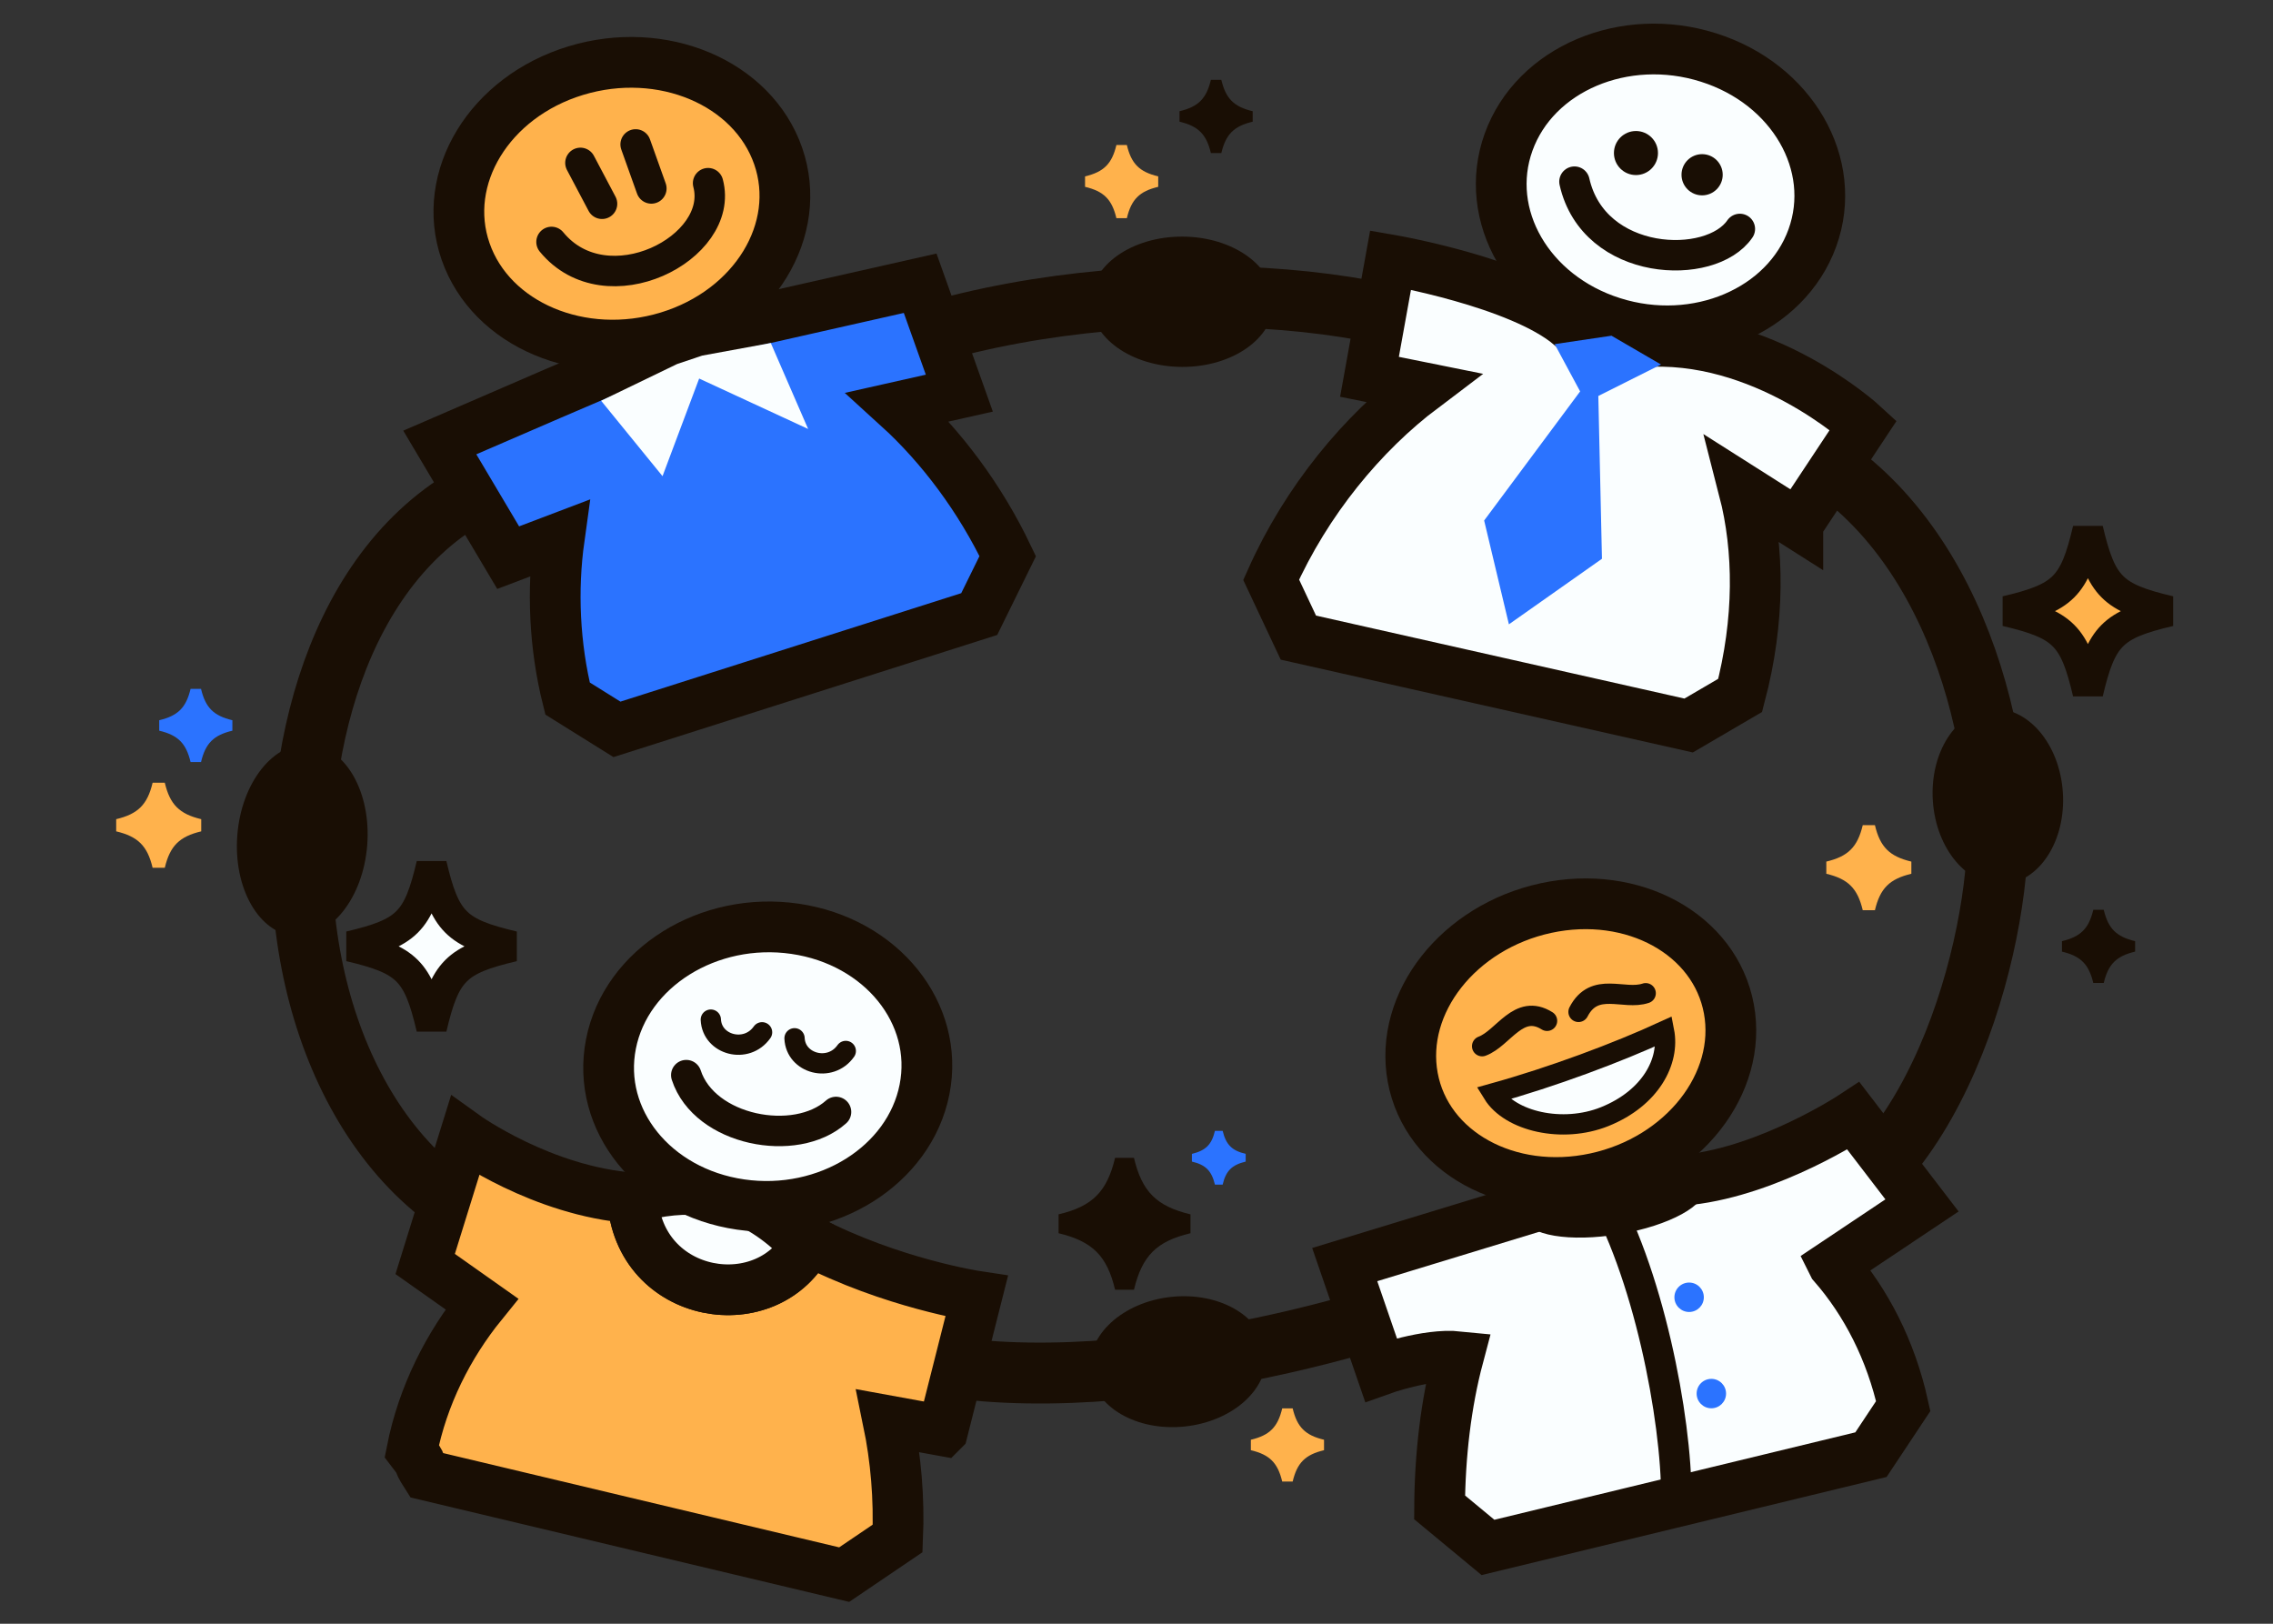 <svg xmlns="http://www.w3.org/2000/svg" id="Layer_1" data-name="Layer 1" viewBox="0 0 224 160"><rect x="0" y="0" width="224" height="160" fill="#333333" stroke="none"/><defs><style>.cls-1,.cls-4,.cls-6,.cls-9{stroke:#190e04}.cls-1{stroke-width:3px}.cls-1,.cls-4,.cls-6,.cls-9{stroke-miterlimit:10}.cls-1,.cls-4{fill:none;stroke-linecap:round}.cls-11,.cls-6{fill:#ffb24c}.cls-4{stroke-width:2px}.cls-6,.cls-9{stroke-width:5px}.cls-12{fill:#2b73ff}.cls-9{fill:#fafeff}.cls-14{fill:#190e04}</style></defs><path d="M106.93 18.41c1.85.44 2.65 1.24 3.09 3.09h1.03c.44-1.85 1.24-2.65 3.09-3.09v-1.03c-1.85-.44-2.65-1.24-3.09-3.09h-1.03c-.44 1.85-1.24 2.65-3.09 3.09v1.03Z" class="cls-11"/><path d="M203.2 93.77c1.85.44 2.65 1.24 3.09 3.09h1.03c.44-1.85 1.24-2.65 3.09-3.09v-1.03c-1.85-.44-2.65-1.24-3.09-3.09h-1.03c-.44 1.85-1.24 2.65-3.09 3.09v1.03Z" class="cls-14"/><path d="M15.69 72c1.85.44 2.65 1.24 3.09 3.09h1.03c.44-1.85 1.24-2.65 3.09-3.09v-1.03c-1.85-.44-2.65-1.24-3.09-3.09h-1.03c-.44 1.85-1.24 2.65-3.09 3.09V72Zm101.77 42.46c1.36.32 1.94.91 2.27 2.27h.76c.32-1.36.91-1.94 2.27-2.27v-.76c-1.36-.32-1.94-.91-2.27-2.27h-.76c-.32 1.36-.91 1.94-2.27 2.27v.76Z" class="cls-12"/><path d="M104.32 121.52c3.34.8 4.78 2.23 5.57 5.57h1.86c.8-3.34 2.23-4.78 5.57-5.57v-1.86c-3.34-.8-4.78-2.23-5.57-5.57h-1.86c-.8 3.34-2.23 4.78-5.57 5.57v1.86Zm11.92-109.53c1.85.44 2.65 1.24 3.09 3.09h1.03c.44-1.85 1.24-2.65 3.09-3.09v-1.03c-1.85-.44-2.65-1.24-3.09-3.09h-1.03c-.44 1.85-1.24 2.65-3.09 3.09v1.03Z" class="cls-14"/><path d="M179.98 86.1c2.15.51 3.08 1.44 3.59 3.59h1.2c.51-2.15 1.44-3.08 3.59-3.59v-1.2c-2.15-.51-3.08-1.44-3.59-3.59h-1.2c-.51 2.15-1.44 3.08-3.59 3.59v1.2ZM11.45 81.92c2.15.51 3.08 1.44 3.59 3.59h1.2c.51-2.15 1.44-3.08 3.59-3.59v-1.2c-2.15-.51-3.08-1.44-3.59-3.59h-1.2c-.51 2.15-1.44 3.08-3.59 3.59v1.2Zm111.82 60.98c1.85.44 2.65 1.24 3.09 3.09h1.03c.44-1.85 1.24-2.65 3.09-3.09v-1.03c-1.85-.44-2.65-1.24-3.09-3.09h-1.03c-.44 1.85-1.24 2.65-3.09 3.09v1.03Z" class="cls-11"/><path d="M50.59 93.25c-5.65 1.33-6.73 2.41-8.06 8.06-1.33-5.65-2.41-6.73-8.06-8.06 5.65-1.33 6.73-2.41 8.06-8.06 1.33 5.65 2.41 6.73 8.06 8.06Z" style="fill:#fafeff;stroke-linejoin:bevel;stroke-width:3px;stroke:#190e04"/><path d="M213.82 60.22c-5.65 1.33-6.73 2.41-8.06 8.06-1.33-5.65-2.41-6.73-8.06-8.06 5.65-1.33 6.73-2.41 8.06-8.06 1.33 5.65 2.41 6.73 8.06 8.06Z" style="stroke-linejoin:bevel;fill:#ffb24c;stroke-width:3px;stroke:#190e04"/><path d="M83.01 35.95c20.56-9.26 51.58-8.21 63.62-1.45m30.06 86.38c14.69-4.91 20.87-29.65 20.13-40.9-1-15.3-8.67-35.14-27.81-38.82m-24.75 85.75c-9.67 4.11-39.89 12.65-58.86 5.84M56.55 45.49c-18.16 2.29-25.76 19.37-26.73 35.84-1.09 18.46 7 36.44 22.48 40.91" style="stroke-width:6px;fill:none;stroke-miterlimit:10;stroke:#190e04"/><path d="M99.31 54.8c-1.15 2.34-1.66 3.37-2.81 5.71L60.8 71.87c-1.89-1.18-2.97-1.86-4.87-3.04-1.3-5.2-1.53-10.7-.82-15.79l-5.03 1.91-6.74-11.35S65 34.2 66.03 33.9s4.44-1.41 3.55-1.22 21.1-4.77 21.1-4.77l3.86 10.83-6.05 1.36c4.29 3.9 8.11 9.02 10.82 14.7Z" style="fill:#2b73ff;stroke-width:5px;stroke-miterlimit:10;stroke:#190e04"/><path d="M45.88 24.77c2.51 7.24 11.44 11.01 19.95 8.42S79.2 22.62 76.69 15.38C74.18 8.14 65.25 4.37 56.74 6.96S43.37 17.53 45.88 24.77Z" class="cls-6"/><path d="m79.64 42.27-3.68-8.47-6.76 1.24-2.47.83-7.49 3.62 6.05 7.43 3.61-9.62 10.74 4.97z" style="fill:#fafeff"/><path d="m57.2 16.05 2.13 4.03m3.31-5.85 1.55 4.34m-9.84 5.27c5.41 6.6 17.13.59 15.43-5.79" class="cls-1"/><ellipse cx="29.79" cy="82.78" class="cls-14" rx="9.47" ry="6.42" transform="rotate(-85.51 29.795 82.787)"/><ellipse cx="196.88" cy="78.5" class="cls-14" rx="6.42" ry="8.65" transform="rotate(-3.83 196.79 78.44)"/><ellipse cx="116.11" cy="134.17" class="cls-14" rx="8.7" ry="6.42" transform="rotate(-6.08 116.172 134.289)"/><ellipse cx="116.5" cy="29.73" class="cls-14" rx="6.42" ry="9.03" transform="rotate(-89.78 116.506 29.729)"/><path d="M139.22 106.16c1.35 7.35 9.43 11.8 18.03 9.94 8.61-1.86 14.48-9.33 13.13-16.68s-9.43-11.8-18.03-9.94c-8.61 1.86-14.48 9.33-13.13 16.68Z" class="cls-6"/><path d="M146.06 103.09c2.1-.78 3.59-4.26 6.4-2.5m3.1-.88c1.58-3.05 4.47-1.11 6.62-1.84" class="cls-4"/><path d="M147.12 107.75c5.91-1.64 12.28-4.03 16.87-6.14.57 2.92-1.28 6.58-5.85 8.42-4.16 1.67-9.33.47-11.02-2.28Z" style="fill:#fafeff;stroke-width:2px;stroke-linecap:round;stroke-miterlimit:10;stroke:#190e04"/><path d="M180.67 124.62c3.22 3.69 5.67 8.41 6.89 13.93-1.25 1.88-1.93 2.91-3.18 4.79l-37.74 9.14c-1.94-1.61-2.83-2.35-4.77-3.95.03-5.14.63-10.26 1.85-14.85-3.13-.32-7.63 1.3-7.63 1.3l-3.57-10.37 20.92-6.38c1.77-1.13 3.77-1.88 6-2.18 2.36-.32 4.72-.24 7.02.19 8.06-.91 16.19-6.28 16.19-6.28l6.76 8.82-8.74 5.84Z" class="cls-9"/><path d="M157.42 116.78c5 8.32 7.81 23.01 7.78 30.83" style="fill:none;stroke-miterlimit:10;stroke-width:3px;stroke:#190e04"/><ellipse cx="159.09" cy="118.55" class="cls-14" rx="8.99" ry="3.11" transform="rotate(-9.6 159.023 118.53)"/><circle cx="166.46" cy="127.83" r="1.45" class="cls-12"/><circle cx="168.65" cy="137.32" r="1.45" class="cls-12"/><path d="m92.9 140.98-5.38-.98c.77 3.73 1.11 7.66.94 11.59-2.15 1.45-3.13 2.11-5.27 3.57l-41.17-9.8c-1.23-1.92-.05-.56-1.44-2.37 1.08-5.47 3.6-10.43 6.9-14.5l-5.58-3.94 3.92-12.61s7.56 5.44 16.52 6.11c.56 10.05 13.47 12.13 17.38 4.18 8.16 4.24 16.53 5.5 16.53 5.5l-3.35 13.25Z" class="cls-6"/><path d="M79.72 122.23c-3.91 7.95-16.82 5.87-17.38-4.18 2.6-.78 5.18-1.04 7.6-.71 2.86.39 5.51 1.76 7.87 3.84.63.37 1.27.72 1.91 1.05Z" class="cls-9"/><path d="M60.21 102.86c-1.48 7.5 4.24 14.59 12.77 15.83 8.53 1.24 16.65-3.84 18.13-11.34 1.48-7.5-4.24-14.59-12.77-15.83-8.53-1.24-16.65 3.84-18.13 11.34Z" class="cls-9"/><path d="M70.05 100.47c.11 2.51 3.52 3.42 5.05 1.25m3.2.59c.11 2.51 3.52 3.42 5.05 1.25" class="cls-4"/><path d="M67.63 105.94c1.79 5.49 10.77 7.2 14.76 3.63" class="cls-1"/><path d="M178.61 23.43c-2.6 7.21-11.41 10.95-19.68 8.34-8.27-2.6-12.86-10.56-10.26-17.77 2.6-7.21 11.41-10.95 19.68-8.34 8.27 2.6 12.86 10.56 10.26 17.77Z" class="cls-9"/><circle cx="161.22" cy="15.08" r="2.17" class="cls-14"/><circle cx="167.74" cy="17.22" r="2.03" class="cls-14"/><path d="M171.46 22.56c-2.86 4.19-14.41 3.75-16.3-4.66" class="cls-1"/><path d="m177.17 51.64-5.31-3.37c1.51 5.86 1.58 12.86-.37 20.25-1.99 1.16-3.09 1.8-5.08 2.97l-38.46-8.66c-1.09-2.3-1.6-3.39-2.68-5.7 3.49-7.82 9.01-14.46 14.95-18.94l-5.26-1.06 2.08-11.51s12.71 2.19 17.72 6.44c0 0 2.99.14 4.4.58.87.27 1.71.63 2.52 1.06 12.04-.96 21.95 8.19 21.95 8.19l-6.46 9.75Z" class="cls-9"/><path d="m146.26 51.29 11.19-15.05.42 18.82-9.17 6.46-2.44-10.23z" class="cls-12"/><path d="m153.21 33.91 3.08 5.72 7.4-3.71-4.88-2.84-5.6.83z" class="cls-12"/></svg>